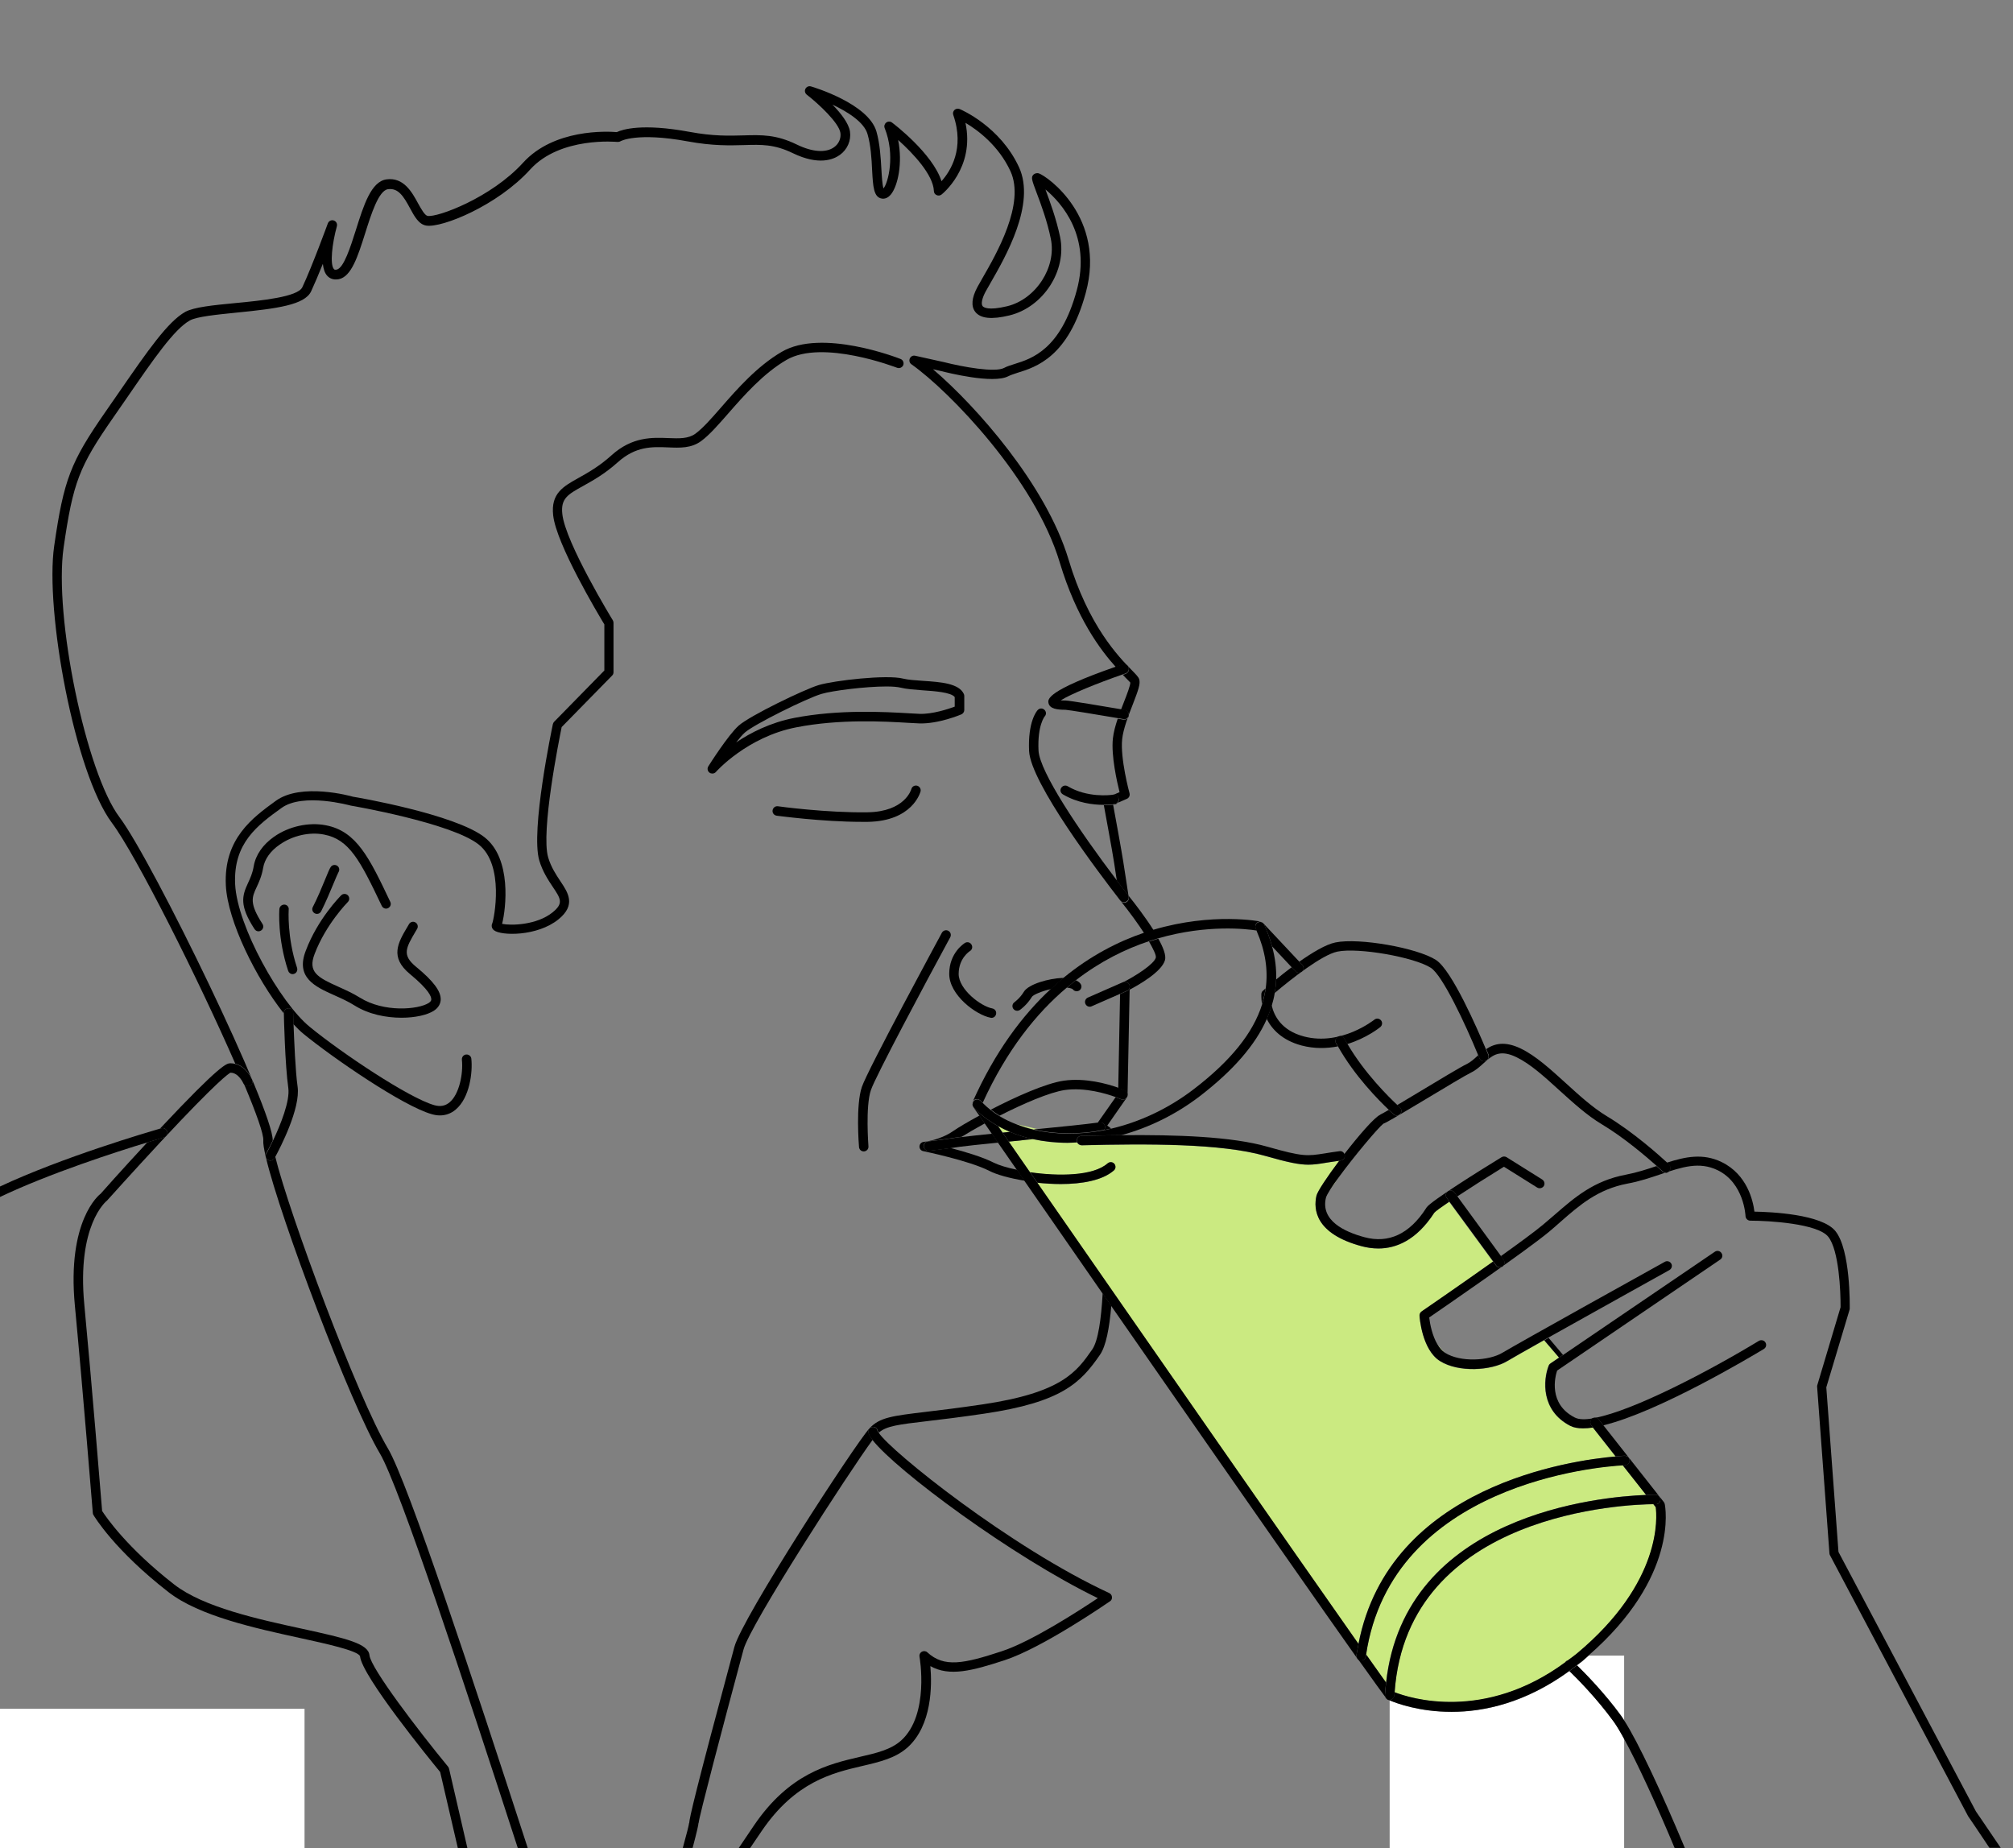 <?xml version="1.0" encoding="utf-8"?>
<!-- Generator: Adobe Illustrator 26.0.2, SVG Export Plug-In . SVG Version: 6.00 Build 0)  -->
<svg version="1.2" baseProfile="tiny" id="Layer_1" xmlns="http://www.w3.org/2000/svg" xmlns:xlink="http://www.w3.org/1999/xlink"
	 x="0px" y="0px" viewBox="0 0 153.75 141.15" overflow="visible" xml:space="preserve">
<rect x="0" y="0" width="153.75" height="141.15" fill="#808080" stroke="none"/>
<g>
	<path fill="none" d="M75.76,86.58c-0.18-0.25-0.36-0.51-0.53-0.77c-0.73,0.39-1.35,0.76-1.76,1.02
		C73.95,86.77,74.77,86.68,75.76,86.58z"/>
	<path fill="none" d="M72.61,87.68c1.11,0.29,2.45,0.69,3.29,1.12c0.38,0.2,1.01,0.39,1.77,0.55c-0.48-0.69-0.96-1.38-1.45-2.09
		c-1.4,0.14-2.55,0.26-2.96,0.32C73.04,87.62,72.82,87.65,72.61,87.68z"/>
	<path fill="none" d="M88.48,71.67c0.37,0.68,0.6,1.29,0.51,1.64c-0.25,0.9-2.01,1.9-2.7,2.26l-0.16,8.06c0,0.05-0.01,0.1-0.03,0.14
		c-0.01,0.01-0.02,0.02-0.03,0.04c0,0.01,0,0.02-0.01,0.02l-1.49,2.13c0.09,0.06,0.2,0.13,0.3,0.22c2.11-0.49,4.29-1.47,6.32-3.03
		c2.8-2.15,4.52-4.28,5.2-6.47c-0.07-0.45-0.05-0.76-0.05-0.77c0.01-0.09,0.05-0.18,0.12-0.24c0.02-0.02,0.09-0.08,0.2-0.18
		c0.2-1.43-0.03-2.89-0.69-4.41C95.22,70.96,92.19,70.6,88.48,71.67z"/>
	<path fill="none" d="M119.09,83.26c-1.14-1.04-2.22-2.02-3.28-2.53c-1.16-0.56-1.72-0.21-2.24,0.23c-0.09,0.08-0.18,0.16-0.27,0.24
		c-0.28,0.25-0.57,0.51-0.92,0.69c-0.51,0.25-2.01,1.16-3.46,2.03c-2.44,1.47-3.03,1.81-3.27,1.89c-0.42,0.34-2.25,2.51-3.41,4.1
		c-0.14,0.22-0.37,0.58-0.63,0.9c-0.19,0.3-0.32,0.54-0.35,0.67c-0.4,1.72,1.38,2.58,2.94,3c1.85,0.5,3.44-0.24,4.7-2.19l0.05-0.08
		c0.32-0.48,4.11-2.85,5.73-3.84c0.12-0.07,0.26-0.07,0.38,0l2.73,1.71c0.17,0.11,0.22,0.33,0.11,0.5c-0.11,0.17-0.33,0.22-0.5,0.11
		l-2.54-1.59c-1.26,0.78-2.56,1.61-3.57,2.27l3.33,4.56c1.36-0.98,2.59-1.88,3.21-2.39c0.3-0.25,0.6-0.51,0.89-0.76
		c1.54-1.34,2.99-2.61,5.44-3.07c0.84-0.16,1.61-0.41,2.35-0.66c-0.79-0.7-2.5-2.17-4.19-3.18
		C121.19,85.18,120.12,84.21,119.09,83.26z"/>
	<path fill="none" d="M99.6,79.15c2.84,0.75,5.35-1.26,5.38-1.28c0.15-0.13,0.38-0.1,0.51,0.05c0.12,0.15,0.1,0.38-0.05,0.51
		c-0.07,0.06-1.06,0.84-2.52,1.3c1.32,2.27,3.22,4.12,3.82,4.67c0.56-0.33,1.22-0.73,1.82-1.09c1.46-0.88,2.98-1.79,3.52-2.06
		c0.26-0.13,0.5-0.35,0.76-0.58c0.03-0.03,0.06-0.05,0.09-0.08c-1.01-2.46-2.74-6.1-3.61-6.67c-1.27-0.82-5.55-1.56-7.14-1.24
		c-1.18,0.24-3.57,2.11-4.79,3.16c-0.05,0.31-0.13,0.62-0.22,0.93C97.31,77.56,97.87,78.69,99.6,79.15z"/>
	<path fill="none" d="M83.84,85.74l1.37-1.95c-0.73-0.26-2.33-0.74-3.88-0.52c-1.18,0.17-3.22,1.06-4.99,1.96
		c0.41,0.25,0.85,0.46,1.33,0.64l1.62,0.36C81.12,86.05,82.9,85.87,83.84,85.74z"/>
	<path fill="none" d="M96.79,87.58c2.73,0.78,3.05,0.73,4.39,0.51c0.31-0.05,0.68-0.11,1.13-0.17c0.17-0.02,0.31,0.07,0.37,0.22
		c1.1-1.42,2.3-2.81,2.74-3l0-0.01c0.08-0.03,0.32-0.16,0.65-0.36c-0.78-0.73-2.61-2.59-3.89-4.86c-0.84,0.17-1.78,0.2-2.77-0.07
		c-1.49-0.39-2.26-1.23-2.66-2.04c-0.88,2-2.57,3.95-5.13,5.91c-1.84,1.41-3.9,2.4-5.98,2.97C89.85,86.66,94.06,86.8,96.79,87.58z"
		/>
	<path fill="none" d="M85.42,83.09l0.14-7.19l-2.19,0.96c-0.05,0.02-0.1,0.03-0.14,0.03c-0.14,0-0.27-0.08-0.33-0.22
		c-0.08-0.18,0-0.4,0.19-0.48l2.69-1.18c0.96-0.48,2.37-1.39,2.51-1.9c0.04-0.17-0.17-0.63-0.52-1.23
		c-1.79,0.59-3.71,1.53-5.59,2.98c0.14,0.07,0.27,0.15,0.35,0.27c0.12,0.16,0.08,0.39-0.08,0.5c-0.16,0.12-0.39,0.08-0.5-0.08
		c-0.03-0.04-0.17-0.11-0.46-0.14c-2.34,1.98-4.6,4.79-6.43,8.8c0.19,0.19,0.39,0.37,0.61,0.54c1.89-0.98,4.2-2.02,5.56-2.21
		C82.92,82.31,84.6,82.8,85.42,83.09z"/>
	<path fill="none" d="M81.37,53.5c0.29,0,3.03,0.46,4.25,0.67c0.08-0.21,0.16-0.42,0.24-0.62c0.21-0.54,0.49-1.27,0.47-1.45
		c-0.02-0.02-0.22-0.22-0.39-0.4c-0.06-0.06-0.12-0.12-0.18-0.19c-1.91,0.66-4,1.51-4.73,1.98C81.11,53.5,81.22,53.5,81.37,53.5z"/>
	<path fill="none" d="M97.16,72.28c0.23,0.86,0.34,1.7,0.31,2.54c0.34-0.28,0.76-0.61,1.19-0.94L97.16,72.28z"/>
	<path fill="none" d="M68.79,52.52c-0.24-0.06-0.63-0.09-1.09-0.09c-1.6,0-4.13,0.33-4.96,0.57c-1.1,0.32-5.14,2.32-5.85,2.95
		c-0.18,0.16-0.42,0.43-0.66,0.75c1.1-0.74,2.61-1.51,4.44-1.87c3.41-0.67,6.91-0.46,8.79-0.35c0.31,0.02,0.56,0.03,0.76,0.04
		c0.98,0.04,2.21-0.37,2.7-0.55v-0.73c-0.28-0.37-1.6-0.46-2.48-0.52C69.81,52.68,69.22,52.63,68.79,52.52z"/>
	<path fill="#FFFFFF" d="M120.45,127.19c0.64,0.63,2.11,2.12,3.38,3.86c0.07,0.09,0.14,0.21,0.22,0.33v-4.93h-2.7
		c-0.16,0.14-0.3,0.27-0.46,0.41C120.73,126.99,120.59,127.08,120.45,127.19z"/>
	<path fill="#FFFFFF" d="M119.87,127.63c-3.35,2.43-6.52,3.12-8.99,3.12c-2.48,0-4.23-0.67-4.74-0.88v11.28h17.91v-8.35
		c-0.3-0.55-0.58-1-0.8-1.32C121.96,129.71,120.44,128.19,119.87,127.63z"/>
	<path d="M86.19,68.4c-0.06-0.37-0.25-1.7-0.4-2.61c-0.14-0.89-0.61-3.46-0.77-4.32l1.05-0.46c0.16-0.07,0.25-0.25,0.2-0.43
		c-0.01-0.03-0.72-2.66-0.56-4.13c0.08-0.77,0.48-1.81,0.81-2.65c0.41-1.06,0.6-1.58,0.49-1.92c-0.06-0.18-0.23-0.35-0.56-0.69
		c-0.99-1.01-3.32-3.38-4.84-8.47c-1.71-5.68-7.05-11.7-10.35-14.52l0.66,0.15c0.4,0.1,3.94,1,5.1,0.38
		c0.16-0.08,0.4-0.16,0.67-0.25c1.46-0.45,3.91-1.21,5.24-6.12c1.56-5.73-2.93-8.9-3.59-9.12c-0.13-0.04-0.3,0-0.4,0.09
		c-0.21,0.21-0.14,0.39,0.23,1.38c0.33,0.87,0.82,2.19,1.09,3.53c0.45,2.16-1.14,4.62-3.34,5.15c-1.46,0.35-1.8,0.08-1.87-0.01
		c-0.13-0.17-0.05-0.59,0.23-1.11c0.09-0.17,0.22-0.4,0.38-0.67c1.12-1.95,3.47-6.01,2.17-8.83c-1.44-3.12-4.41-4.39-4.53-4.44
		C73.16,8.27,73.01,8.3,72.9,8.4c-0.1,0.1-0.14,0.25-0.09,0.38c0.89,2.57-0.22,4.3-0.9,5.06c-0.67-2.11-3.64-4.38-3.78-4.48
		c-0.13-0.1-0.31-0.1-0.44,0c-0.13,0.1-0.18,0.27-0.12,0.42c0.82,2.05,0.27,4.19-0.09,4.61c-0.09-0.26-0.13-0.95-0.16-1.46
		c-0.05-0.87-0.11-1.95-0.38-2.89c-0.62-2.13-4.82-3.39-5-3.44c-0.17-0.05-0.34,0.03-0.42,0.18s-0.04,0.34,0.1,0.45
		c0.94,0.73,2.46,2.16,2.57,2.92c0.06,0.42-0.13,0.84-0.48,1.09c-0.62,0.45-1.66,0.38-2.85-0.2c-1.58-0.77-2.68-0.74-4.06-0.7
		c-1.09,0.03-2.32,0.07-4.14-0.27c-3.64-0.67-5.12-0.18-5.55,0.02c-0.75-0.06-4.8-0.26-7.16,2.34c-2.44,2.68-6.55,4.19-7.29,4.06
		c-0.22-0.04-0.49-0.53-0.73-0.96c-0.46-0.85-1.1-2.01-2.41-1.83c-1.17,0.16-1.74,1.96-2.34,3.87c-0.41,1.29-0.92,2.9-1.46,3.02
		c-0.15,0.03-0.19-0.01-0.21-0.03c-0.33-0.35-0.14-1.98,0.22-3.28c0.05-0.19-0.05-0.38-0.24-0.44c-0.19-0.06-0.38,0.04-0.45,0.22
		c-0.01,0.03-1.23,3.36-1.95,4.88c-0.35,0.74-3.12,1.02-5.14,1.21c-1.68,0.16-3.14,0.31-3.8,0.67c-1.34,0.75-2.89,3-5.04,6.11
		l-1.06,1.53c-2.66,3.83-3.18,5.17-3.91,10.23c-0.72,4.94,1.56,17.36,4.41,21.16c1.87,2.5,6.63,12.01,9.42,18.39
		c0.85,0.22,1.27,1.16,1.29,1.21c0.08,0.18-0.01,0.39-0.19,0.47c-0.16,0.07-0.33,0.01-0.43-0.12c0.93,2.21,1.51,3.84,1.47,4.3
		c-0.02,0.23,0.05,0.65,0.18,1.22c-0.01-0.08,0-0.16,0.04-0.23c0.13-0.23,0.31-0.58,0.5-0.98c0.06-2.3-9.12-21.25-11.7-24.69
		C6.57,59.02,4.1,47.07,4.86,41.81c0.72-4.97,1.18-6.17,3.79-9.92l1.06-1.53c2.01-2.92,3.6-5.23,4.8-5.89
		c0.53-0.29,2.05-0.44,3.52-0.59c3.14-0.31,5.23-0.59,5.73-1.62c0.26-0.56,0.59-1.34,0.9-2.11c0.04,0.38,0.14,0.71,0.34,0.92
		c0.16,0.17,0.44,0.34,0.89,0.25c0.95-0.2,1.44-1.73,2-3.5c0.46-1.46,1.03-3.28,1.75-3.37c0.77-0.1,1.17,0.51,1.68,1.46
		c0.34,0.63,0.67,1.23,1.24,1.32c1.18,0.19,5.43-1.52,7.94-4.29c2.3-2.53,6.62-2.1,6.66-2.1c0.08,0,0.16-0.01,0.23-0.05
		c0.01-0.01,1.24-0.71,5.15,0.01c1.9,0.35,3.22,0.31,4.29,0.28c1.34-0.04,2.31-0.07,3.73,0.62c1.97,0.95,3.09,0.49,3.59,0.13
		c0.57-0.41,0.87-1.1,0.77-1.78c-0.09-0.63-0.7-1.41-1.34-2.06c1.17,0.55,2.42,1.34,2.68,2.25c0.25,0.86,0.31,1.85,0.35,2.73
		c0.07,1.27,0.11,2.12,0.77,2.2c0.17,0.02,0.43-0.02,0.69-0.35c0.51-0.66,0.88-2.36,0.53-4.13c1.15,1.03,2.68,2.66,2.73,3.9
		c0,0.13,0.08,0.26,0.21,0.31c0.12,0.06,0.27,0.04,0.37-0.04c0.03-0.02,2.57-2.02,1.83-5.48c0.93,0.55,2.54,1.74,3.44,3.7
		c1.14,2.48-1.08,6.32-2.14,8.16c-0.16,0.28-0.29,0.51-0.39,0.69c-0.44,0.83-0.49,1.46-0.16,1.89c0.4,0.51,1.25,0.6,2.61,0.27
		c2.59-0.63,4.4-3.43,3.87-5.99c-0.29-1.39-0.79-2.74-1.12-3.63c1.25,1.04,3.51,3.59,2.39,7.71c-1.23,4.53-3.44,5.21-4.75,5.62
		c-0.31,0.1-0.58,0.18-0.8,0.3c-0.69,0.37-3.17-0.08-4.58-0.44l-2.21-0.49c-0.17-0.04-0.34,0.05-0.41,0.21s-0.02,0.34,0.12,0.44
		c2.91,2.05,9.44,8.81,11.33,15.13c1.28,4.26,3.1,6.68,4.29,8c0.17-0.06,0.34-0.12,0.52-0.18c0.19-0.06,0.39,0.04,0.46,0.23
		c0.06,0.19-0.04,0.39-0.23,0.46c-0.07,0.02-0.14,0.05-0.22,0.08c0.06,0.07,0.13,0.13,0.18,0.19c0.17,0.17,0.37,0.37,0.39,0.4
		c0.02,0.18-0.26,0.92-0.47,1.45c-0.08,0.2-0.16,0.41-0.24,0.62c0.11,0.02,0.21,0.04,0.3,0.05c0.2,0.03,0.33,0.22,0.29,0.42
		c-0.03,0.18-0.18,0.3-0.36,0.3c-0.02,0-0.04,0-0.06-0.01c-0.13-0.02-0.28-0.05-0.42-0.07c-0.18,0.53-0.32,1.05-0.37,1.52
		c-0.14,1.31,0.32,3.33,0.51,4.09l-0.52,0.23c0.01,0,0.04-0.01,0.04-0.01c0.19-0.03,0.38,0.1,0.42,0.3c0.03,0.2-0.1,0.38-0.29,0.42
		c-0.03,0.01-0.36,0.06-0.85,0.06c0.12,0.67,0.65,3.5,0.79,4.43c0.06,0.4,0.13,0.88,0.2,1.32c0.29,0.38,0.57,0.75,0.85,1.11
		c0.12,0.16,0.09,0.38-0.06,0.51c-0.07,0.05-0.14,0.08-0.22,0.08c-0.11,0-0.21-0.05-0.28-0.14c0,0,0,0,0,0
		c0.7,0.87,1.33,1.74,1.81,2.48c0.24-0.08,0.48-0.16,0.72-0.23C87.48,70.05,86.69,69.02,86.19,68.4z"/>
	<path d="M83.42,103.07c-1.18,1.69-2.29,3.29-8.36,4.19c-1.83,0.27-3.22,0.44-4.33,0.57c-2.58,0.31-3.54,0.42-4.32,1.26
		c-1.08,1.17-9.73,14.48-10.32,16.7c-3.03,11.25-3.43,13.07-3.45,13.45h-0.01c-0.01,0.15-0.2,0.88-0.48,1.9h0.75
		c0.35-1.32,0.44-1.75,0.45-1.91h0.01c0.04-0.49,1.75-7.01,3.43-13.25c0.52-1.92,8.09-13.61,9.86-16.01
		c-0.19-0.24-0.3-0.43-0.32-0.57c-0.03-0.2,0.1-0.38,0.3-0.42c0.2-0.03,0.38,0.1,0.41,0.29c0.01,0.03,0.06,0.09,0.09,0.14
		c0.59-0.5,1.47-0.61,3.69-0.87c1.12-0.13,2.51-0.3,4.35-0.57c5.94-0.88,7.36-2.35,8.84-4.49c0.46-0.66,0.72-2.01,0.87-3.75
		c-0.22-0.31-0.44-0.63-0.66-0.95C84.11,100.72,83.88,102.41,83.42,103.07z"/>
	<path d="M20.65,88.64c-0.06,0-0.12-0.01-0.18-0.05c-0.08-0.04-0.13-0.11-0.16-0.19c1.09,4.65,6.48,18.88,8.7,22.6
		c1.49,2.49,6.63,18.09,10.54,30.15h0.76c-4.07-12.53-9.14-27.93-10.68-30.52c-2.33-3.91-7.55-17.95-8.61-22.3
		c-0.03,0.06-0.06,0.11-0.07,0.12C20.89,88.58,20.77,88.64,20.65,88.64z"/>
	<path d="M85.78,75.02l0.01,0c0.18-0.08,0.4,0,0.47,0.19c0.08,0.18,0,0.4-0.19,0.48l-0.52,0.23l-0.14,7.19
		c0.29,0.1,0.47,0.18,0.5,0.2c0.14,0.06,0.21,0.2,0.21,0.34l0.16-8.06c0.68-0.36,2.45-1.36,2.7-2.26c0.1-0.36-0.13-0.96-0.51-1.64
		c-0.23,0.07-0.47,0.14-0.71,0.22c0.35,0.61,0.56,1.06,0.52,1.23C88.15,73.63,86.74,74.54,85.78,75.02z"/>
	<path d="M86.06,83.83c0-0.01,0-0.02,0.01-0.02c-0.09,0.15-0.28,0.22-0.45,0.15c-0.01,0-0.16-0.07-0.41-0.16l-1.37,1.95
		c0.05-0.01,0.11-0.01,0.15-0.02c0.2-0.02,0.38,0.11,0.41,0.31c0.01,0.1-0.02,0.2-0.07,0.27c0.18-0.04,0.36-0.08,0.54-0.12
		c-0.11-0.08-0.21-0.16-0.3-0.22L86.06,83.83z"/>
	<path d="M117.95,102.37l1.13,1.32l0.3-0.21l-1.1-1.3C118.17,102.25,118.06,102.31,117.95,102.37z"/>
	<path fill="#CBEA81" d="M77.67,85.87c0.41,0.16,0.84,0.29,1.29,0.4c0.11-0.01,0.22-0.02,0.32-0.03L77.67,85.87z"/>
	<path fill="#CBEA81" d="M110.35,103.32c-0.21-0.21-0.39-0.41-0.55-0.62C109.95,102.96,110.13,103.18,110.35,103.32z"/>
	<path fill="#CBEA81" d="M106.52,129.25c1.16,0.46,6.86,2.29,13.06-2.3c0.01-0.02,0.01-0.04,0.02-0.06
		c0.04-0.04,0.09-0.04,0.14-0.06c0.23-0.17,0.45-0.33,0.68-0.51c6.59-5.47,6.15-10.52,6.05-11.2l-0.18-0.23
		C124.45,114.9,107.5,115.44,106.52,129.25z"/>
	<path fill="#CBEA81" d="M109.17,100.64l0.02-0.01C109.18,100.63,109.17,100.64,109.17,100.64
		C109.17,100.64,109.17,100.64,109.17,100.64z"/>
	<path fill="#CBEA81" d="M109.55,92.63c-1.38,2.13-2.94,2.73-4.27,2.73c-0.46,0-0.88-0.07-1.27-0.17c-3.56-0.96-3.69-2.83-3.46-3.86
		c0.08-0.34,0.84-1.47,1.74-2.67c-0.39,0.05-0.72,0.1-1,0.15c-0.54,0.09-0.93,0.15-1.37,0.15c-0.71,0-1.54-0.17-3.33-0.68
		c-3.3-0.94-8.93-0.93-13.99-0.8c-0.15-0.01-0.28-0.1-0.34-0.22c-0.24,0.01-0.49,0.03-0.73,0.03c-0.92,0-1.8-0.1-2.64-0.28
		c-0.34,0.03-0.68,0.07-1.02,0.1c-0.28,0.03-0.55,0.05-0.83,0.08c0.53,0.76,1.07,1.55,1.63,2.35c2.16,0.32,4.81,0.3,5.92-0.68
		c0.15-0.13,0.38-0.12,0.51,0.03c0.13,0.15,0.12,0.38-0.03,0.51c-0.87,0.76-2.43,1.04-4.07,1.04c-0.59,0-1.19-0.04-1.78-0.1
		c8.41,12.12,19.52,28.11,24.53,35.22c2.35-12.14,16.36-14.04,19.64-14.32l-1.74-2.21c-0.27,0.04-0.53,0.06-0.76,0.06
		c-0.39,0-0.72-0.06-0.97-0.19c-2.26-1.17-2.07-3.51-1.65-4.59c0.03-0.07,0.07-0.13,0.13-0.17l0.66-0.45l-1.13-1.32
		c-1.41,0.79-2.49,1.4-2.81,1.6c-1.21,0.73-3.71,0.88-5.13,0c-1.39-0.87-1.57-3.37-1.57-3.47c-0.01-0.13,0.05-0.25,0.16-0.32
		c0.05-0.03,2.88-1.97,5.46-3.81l-3.35-4.57C110.07,92.21,109.64,92.52,109.55,92.63z"/>
	<path fill="#CBEA81" d="M104.34,126.37c0.65,0.93,1.17,1.65,1.52,2.14c1.42-12.86,16.37-14.2,19.86-14.34l-1.79-2.27
		C122.13,112.01,106.3,113.3,104.34,126.37z"/>
	<path fill="#CBEA81" d="M76.24,86.01c0.11,0.16,0.23,0.33,0.34,0.49c0.18-0.02,0.37-0.04,0.56-0.06
		C76.82,86.31,76.53,86.17,76.24,86.01z"/>
	<path fill="#CBEA81" d="M101.61,90.82c0.25-0.32,0.49-0.68,0.63-0.9C101.99,90.25,101.78,90.56,101.61,90.82z"/>
	<path d="M22.02,77.01c0.24-0.01,0.36,0.15,0.37,0.35c0,0.01,0.01,0.35,0.02,0.86c0.27,0.29,0.53,0.55,0.78,0.75
		c2.21,1.81,7.6,5.52,9.8,6.13c0.21,0.06,0.41,0.09,0.61,0.09c0.45,0,0.86-0.15,1.21-0.45c1.07-0.9,1.3-2.86,1.19-3.88
		c-0.02-0.2-0.2-0.34-0.4-0.32c-0.2,0.02-0.34,0.2-0.32,0.4c0.11,1.09-0.21,2.64-0.94,3.25c-0.32,0.27-0.7,0.35-1.16,0.22
		c-1.94-0.54-7.12-4.01-9.53-5.99c-2.25-1.84-5.53-7.67-5.69-10.88c-0.15-3.15,1.71-4.51,3.54-5.83c1.64-1.19,5.22-0.2,5.3-0.18
		c0.08,0.01,7.64,1.31,9.75,2.96c2.01,1.57,1.18,5.71,1.05,6.03c-0.09,0.18-0.04,0.4,0.13,0.53c0.54,0.43,3.3,0.48,4.92-0.83
		c1.36-1.1,0.75-2.03,0.15-2.92c-0.33-0.5-0.71-1.07-0.93-1.81c-0.58-1.97,0.84-9.02,1.03-9.96l3.86-3.94
		c0.07-0.07,0.1-0.16,0.1-0.25v-3.77c0-0.07-0.02-0.13-0.05-0.19c-0.04-0.06-3.63-5.94-3.86-8.12c-0.13-1.19,0.41-1.49,1.6-2.15
		c0.73-0.41,1.64-0.91,2.63-1.8c1.38-1.24,2.63-1.19,3.85-1.14c0.91,0.04,1.77,0.07,2.52-0.48c0.63-0.46,1.3-1.23,2.08-2.12
		c1.19-1.36,2.67-3.05,4.44-4.08c2.76-1.61,8.39,0.58,8.45,0.6c0.18,0.07,0.39-0.02,0.47-0.2c0.07-0.19-0.02-0.4-0.2-0.47
		c-0.25-0.1-6.02-2.34-9.08-0.55c-1.87,1.09-3.4,2.83-4.62,4.23c-0.75,0.86-1.4,1.6-1.97,2.02c-0.55,0.4-1.25,0.37-2.06,0.34
		c-1.23-0.05-2.77-0.12-4.36,1.32c-0.92,0.83-1.79,1.32-2.49,1.71c-1.2,0.67-2.14,1.19-1.96,2.86c0.24,2.22,3.44,7.56,3.91,8.34
		v3.52l-3.83,3.91c-0.05,0.05-0.08,0.11-0.1,0.18c-0.07,0.33-1.71,8.14-1.04,10.42c0.25,0.84,0.68,1.49,1.02,2
		c0.62,0.92,0.85,1.27,0,1.96c-1.22,0.99-3.21,1.02-3.86,0.88c0.3-1.17,0.75-4.99-1.35-6.62c-2.26-1.76-9.76-3.05-10.04-3.09
		c-0.16-0.05-3.96-1.1-5.9,0.32c-1.78,1.29-3.98,2.9-3.81,6.44c0.13,2.74,2.32,7.13,4.42,9.78C21.68,77.17,21.83,77.02,22.02,77.01z
		"/>
	<path d="M24.75,63.74c1.92,0.37,2.74,1.94,4.41,5.45c0.09,0.18,0.3,0.26,0.48,0.17c0.18-0.09,0.26-0.3,0.17-0.48
		c-1.6-3.37-2.57-5.4-4.93-5.85c-1.3-0.25-2.81,0.08-3.94,0.87c-0.86,0.6-1.41,1.39-1.56,2.25c-0.09,0.55-0.27,0.93-0.44,1.3
		c-0.46,0.99-0.66,1.72,0.5,3.51c0.07,0.11,0.19,0.17,0.3,0.17c0.07,0,0.13-0.02,0.2-0.06c0.17-0.11,0.22-0.33,0.11-0.5
		c-1.02-1.58-0.81-2.04-0.45-2.81c0.17-0.37,0.39-0.83,0.5-1.48c0.11-0.66,0.56-1.29,1.26-1.77C22.34,63.82,23.64,63.52,24.75,63.74
		z"/>
	<path d="M25.55,76.02c0.51,0.23,1.05,0.47,1.54,0.78c1.07,0.67,2.4,0.93,3.58,0.93c1.04,0,1.96-0.21,2.46-0.53
		c0.41-0.26,0.51-0.59,0.53-0.82c0.04-0.65-0.54-1.44-1.88-2.54c-1.1-0.9-0.78-1.44-0.02-2.73l0.1-0.17
		c0.1-0.17,0.04-0.39-0.13-0.49c-0.17-0.1-0.39-0.04-0.49,0.13l-0.1,0.17c-0.75,1.26-1.39,2.36,0.18,3.65
		c1.44,1.19,1.64,1.73,1.62,1.94c0,0.04-0.01,0.14-0.19,0.26c-0.8,0.51-3.42,0.75-5.27-0.41c-0.53-0.33-1.09-0.58-1.62-0.82
		c-1.61-0.72-2.36-1.13-1.83-2.51c0.86-2.27,2.52-3.95,2.54-3.97c0.14-0.14,0.14-0.37,0-0.51c-0.14-0.14-0.37-0.14-0.51,0
		c-0.07,0.07-1.79,1.8-2.7,4.22C22.55,74.67,24.07,75.36,25.55,76.02z"/>
	<path d="M25.26,66.22c-0.09,0.13-0.21,0.41-0.44,0.98c-0.24,0.59-0.58,1.4-0.93,2.08c-0.09,0.18-0.02,0.39,0.16,0.48
		c0.05,0.03,0.11,0.04,0.16,0.04c0.13,0,0.26-0.07,0.32-0.2c0.36-0.71,0.7-1.53,0.95-2.13c0.15-0.36,0.32-0.77,0.37-0.85
		c0.11-0.17,0.07-0.39-0.1-0.5C25.59,66.02,25.37,66.05,25.26,66.22z"/>
	<path d="M21.73,69.09c-0.19-0.01-0.37,0.13-0.39,0.33c-0.01,0.09-0.16,2.23,0.67,4.73c0.05,0.15,0.19,0.25,0.34,0.25
		c0.04,0,0.08-0.01,0.11-0.02c0.19-0.06,0.29-0.27,0.23-0.46c-0.78-2.35-0.64-4.43-0.64-4.45C22.08,69.28,21.93,69.1,21.73,69.09z"
		/>
	<path d="M20.29,88.33c0,0.02,0.01,0.05,0.02,0.07c0.03,0.08,0.08,0.15,0.16,0.19c0.06,0.03,0.12,0.05,0.18,0.05
		c0.13,0,0.25-0.07,0.32-0.19c0.01-0.01,0.03-0.06,0.07-0.12c0.34-0.63,1.93-3.68,1.69-5.34c-0.17-1.19-0.26-3.51-0.31-4.77
		c-0.02-0.51-0.02-0.85-0.02-0.86c0-0.2-0.12-0.36-0.37-0.35c-0.19,0-0.34,0.16-0.35,0.35c0,0.01,0,0.01,0,0.02
		c0,0.16,0.09,3.99,0.34,5.71c0.14,0.99-0.58,2.79-1.17,4.03c-0.19,0.4-0.37,0.75-0.5,0.98C20.29,88.18,20.28,88.26,20.29,88.33z"/>
	<path d="M86.07,68.83c0.16-0.12,0.19-0.35,0.06-0.51c-0.28-0.36-0.56-0.73-0.85-1.11c-2.87-3.78-5.88-8.28-5.96-9.89
		c-0.09-1.93,0.47-2.6,0.47-2.6c0.14-0.15,0.13-0.37-0.02-0.51c-0.15-0.14-0.37-0.13-0.51,0.02c-0.08,0.08-0.76,0.89-0.66,3.13
		c0.12,2.44,5.36,9.35,6.96,11.41c0,0,0,0,0,0c0.07,0.09,0.18,0.14,0.28,0.14C85.93,68.91,86,68.88,86.07,68.83z"/>
	<path d="M85.44,60.99c-0.03-0.2-0.22-0.32-0.42-0.3c0,0-0.03,0-0.04,0.01c-0.2,0.03-1.93,0.24-3.43-0.65
		c-0.17-0.1-0.39-0.05-0.5,0.13s-0.04,0.39,0.13,0.49c1.12,0.66,2.32,0.8,3.1,0.8c0,0,0.01,0,0.01,0c0.49,0,0.82-0.05,0.85-0.06
		C85.34,61.37,85.47,61.19,85.44,60.99z"/>
	<path d="M70.31,60.45c0.05-0.19-0.07-0.39-0.26-0.44c-0.19-0.05-0.39,0.06-0.44,0.25c-0.02,0.07-0.51,1.73-3.34,1.78
		c-3.09,0.05-6.82-0.45-6.85-0.46c-0.2-0.03-0.38,0.11-0.41,0.31s0.11,0.38,0.31,0.41c0.04,0,3.45,0.47,6.51,0.47
		c0.15,0,0.31,0,0.46,0C69.69,62.71,70.28,60.54,70.31,60.45z"/>
	<path d="M85.85,54.94c0.17,0,0.33-0.12,0.36-0.3c0.03-0.2-0.1-0.38-0.29-0.42c-0.08-0.01-0.18-0.03-0.3-0.05
		c-1.22-0.21-3.96-0.67-4.25-0.67c-0.15,0-0.26,0-0.35-0.01c0.73-0.47,2.82-1.32,4.73-1.98c0.07-0.02,0.14-0.05,0.22-0.08
		c0.19-0.06,0.29-0.27,0.23-0.46c-0.06-0.19-0.27-0.29-0.46-0.23c-0.19,0.06-0.35,0.12-0.52,0.18c-5.28,1.84-5.19,2.49-5.14,2.76
		c0.08,0.46,0.67,0.53,1.3,0.53c0.23,0.01,2.43,0.37,4.01,0.64c0.14,0.02,0.29,0.05,0.42,0.07C85.81,54.93,85.83,54.94,85.85,54.94z
		"/>
	<path d="M70.49,52c-0.59-0.04-1.15-0.08-1.51-0.17c-1.24-0.32-5.24,0.14-6.44,0.49c-1.11,0.33-5.28,2.35-6.12,3.1
		c-0.8,0.71-2.26,3.01-2.32,3.11c-0.1,0.16-0.06,0.37,0.09,0.48c0.06,0.05,0.14,0.07,0.22,0.07c0.1,0,0.2-0.04,0.27-0.12
		c0.02-0.03,2.38-2.68,6.14-3.41c3.32-0.65,6.76-0.45,8.61-0.34c0.31,0.02,0.57,0.03,0.78,0.04c1.46,0.05,3.15-0.66,3.22-0.69
		c0.13-0.06,0.22-0.19,0.22-0.33v-1.07c0-0.05-0.01-0.1-0.03-0.15C73.25,52.19,71.85,52.09,70.49,52z M72.92,53.97
		c-0.49,0.18-1.71,0.59-2.7,0.55c-0.2-0.01-0.46-0.02-0.76-0.04c-1.88-0.11-5.38-0.31-8.79,0.35c-1.84,0.36-3.34,1.13-4.44,1.87
		c0.24-0.31,0.47-0.58,0.66-0.75c0.71-0.63,4.75-2.63,5.85-2.95c0.83-0.25,3.36-0.57,4.96-0.57c0.46,0,0.84,0.03,1.09,0.09
		c0.43,0.11,1.02,0.15,1.65,0.2c0.89,0.06,2.21,0.15,2.48,0.52V53.97z"/>
	<path d="M86.26,75.2c-0.08-0.18-0.29-0.26-0.47-0.19l-0.01,0l-2.69,1.18c-0.18,0.08-0.27,0.29-0.19,0.48
		c0.06,0.14,0.19,0.22,0.33,0.22c0.05,0,0.1-0.01,0.14-0.03l2.19-0.96l0.52-0.23C86.26,75.6,86.34,75.38,86.26,75.2z"/>
	<path d="M81.12,74.69c-0.98,0.04-2.56,0.46-2.92,1.06c-0.31,0.51-0.71,0.78-0.71,0.79c-0.17,0.11-0.21,0.34-0.1,0.5
		c0.07,0.1,0.18,0.16,0.3,0.16c0.07,0,0.14-0.02,0.2-0.06c0.02-0.01,0.53-0.36,0.93-1.01c0.1-0.15,0.73-0.43,1.46-0.59
		c0.32-0.3,0.64-0.57,0.96-0.84C81.19,74.69,81.16,74.69,81.12,74.69z"/>
	<path d="M82.45,75.64c0.16-0.12,0.2-0.34,0.08-0.5c-0.08-0.12-0.21-0.2-0.35-0.27c-0.23,0.18-0.46,0.36-0.69,0.56
		c0.29,0.03,0.42,0.09,0.46,0.14C82.06,75.72,82.29,75.75,82.45,75.64z"/>
	<path d="M74.08,72.64c0.17-0.1,0.23-0.32,0.12-0.5c-0.1-0.17-0.33-0.23-0.5-0.12c-0.05,0.03-1.2,0.74-1.2,2.36
		c0,1.62,2.05,3.14,3.16,3.35c0.02,0,0.04,0.01,0.07,0.01c0.17,0,0.32-0.12,0.35-0.3c0.04-0.2-0.09-0.38-0.29-0.42
		c-0.87-0.16-2.57-1.45-2.57-2.64C73.23,73.18,74.05,72.66,74.08,72.64z"/>
	<path d="M72.58,71.58c0.09-0.18,0.03-0.39-0.15-0.49c-0.17-0.09-0.39-0.03-0.49,0.15c-0.23,0.43-5.65,10.43-6.11,11.77
		c-0.48,1.39-0.23,4.47-0.22,4.6c0.02,0.19,0.17,0.33,0.36,0.33c0.01,0,0.02,0,0.03,0c0.2-0.02,0.35-0.19,0.33-0.39
		c0-0.03-0.24-3.06,0.19-4.3C66.87,82.22,70.63,75.17,72.58,71.58z"/>
	<path d="M85.21,83.79c0.25,0.09,0.4,0.16,0.41,0.16c0.17,0.07,0.36,0.01,0.45-0.15c0.01-0.01,0.02-0.02,0.03-0.04
		c0.02-0.05,0.03-0.09,0.03-0.14c0-0.14-0.08-0.27-0.21-0.34c-0.03-0.01-0.21-0.09-0.5-0.2c-0.81-0.29-2.5-0.78-4.18-0.54
		c-1.37,0.2-3.67,1.23-5.56,2.21c0.21,0.16,0.44,0.32,0.67,0.46c1.77-0.9,3.81-1.79,4.99-1.96C82.88,83.04,84.48,83.52,85.21,83.79z
		"/>
	<path d="M75.9,88.8c-0.84-0.43-2.18-0.83-3.29-1.12c-0.94,0.13-1.66,0.21-1.66,0.21c-0.01,0-0.03,0-0.04,0
		c-0.18,0-0.34-0.14-0.36-0.32c-0.02-0.2,0.12-0.38,0.32-0.4c0,0,1.06-0.12,2.28-0.31c0.08-0.01,0.19-0.03,0.31-0.04
		c0.41-0.26,1.03-0.62,1.76-1.02c-0.14-0.2-0.27-0.4-0.41-0.6c-0.9,0.49-1.64,0.93-2,1.18c-1.04,0.72-2.24,0.83-2.25,0.83
		c-0.18,0.02-0.32,0.16-0.33,0.34c-0.01,0.18,0.11,0.34,0.29,0.37c0.03,0.01,3.51,0.72,5.05,1.51c0.56,0.29,1.55,0.56,2.69,0.75
		c-0.19-0.28-0.39-0.56-0.58-0.84C76.92,89.19,76.29,88.99,75.9,88.8z"/>
	<path d="M85.08,89.39c0.15-0.13,0.16-0.36,0.03-0.51c-0.13-0.15-0.36-0.16-0.51-0.03c-1.11,0.98-3.77,0.99-5.92,0.68
		c0.18,0.27,0.37,0.53,0.56,0.8c0.58,0.06,1.18,0.1,1.78,0.1C82.65,90.43,84.21,90.15,85.08,89.39z"/>
	<path d="M84.4,86.03c-0.03-0.2-0.21-0.33-0.41-0.31c-0.04,0.01-0.11,0.01-0.15,0.02c-0.94,0.13-2.72,0.31-4.56,0.49
		c-0.11,0.01-0.22,0.02-0.32,0.03c1.61,0.37,3.45,0.41,5.37,0.03C84.39,86.22,84.42,86.13,84.4,86.03z"/>
	<path d="M78.9,87c-0.62-0.13-1.2-0.32-1.76-0.55c-0.19,0.02-0.37,0.04-0.56,0.06c0.16,0.23,0.31,0.45,0.47,0.68
		c0.27-0.03,0.55-0.05,0.83-0.08C78.21,87.06,78.55,87.03,78.9,87z"/>
	<path d="M73.16,86.87c-1.22,0.19-2.28,0.31-2.28,0.31c-0.2,0.02-0.34,0.2-0.32,0.4c0.02,0.18,0.18,0.32,0.36,0.32
		c0.01,0,0.03,0,0.04,0c0,0,0.72-0.08,1.66-0.21c0.21-0.03,0.43-0.06,0.66-0.1c0.41-0.06,1.57-0.18,2.96-0.32
		c-0.16-0.23-0.31-0.45-0.47-0.68c-0.99,0.1-1.8,0.19-2.29,0.25C73.34,86.84,73.23,86.86,73.16,86.87z"/>
	<path d="M122.11,108.42l0.35,0.44c4.2-1.01,11.28-5.24,12.26-5.83c0.17-0.1,0.23-0.33,0.12-0.5c-0.1-0.17-0.33-0.22-0.5-0.12
		c-3.81,2.31-9.54,5.31-12.51,5.88C121.94,108.29,122.04,108.33,122.11,108.42z"/>
	<path d="M119.08,103.69l-0.66,0.45c-0.06,0.04-0.11,0.1-0.13,0.17c-0.42,1.08-0.61,3.42,1.65,4.59c0.25,0.13,0.58,0.19,0.97,0.19
		c0.23,0,0.49-0.02,0.76-0.06l-0.12-0.15c-0.12-0.16-0.1-0.38,0.06-0.51c0.03-0.03,0.07-0.04,0.11-0.05
		c-0.63,0.11-1.13,0.11-1.45-0.06c-2.02-1.04-1.5-3.1-1.34-3.58l12.46-8.48c0.17-0.11,0.21-0.34,0.09-0.5
		c-0.11-0.17-0.34-0.21-0.5-0.1l-11.6,7.89L119.08,103.69z"/>
	<path d="M150.92,138.35l-10.5-19.82l-0.93-12.57l1.78-5.94c0.01-0.03,0.01-0.06,0.01-0.1c0-0.18,0.07-4.44-1.09-5.89
		c-1.04-1.3-4.95-1.47-6.19-1.49c-0.1-0.82-0.55-2.84-2.51-3.79c-1.43-0.69-2.78-0.4-4.18,0.05c0.09,0.08,0.14,0.13,0.16,0.15
		c0.14,0.14,0.15,0.37,0.01,0.51c-0.14,0.15-0.37,0.15-0.51,0.01c-0.01-0.01-0.17-0.16-0.45-0.41c-0.74,0.25-1.51,0.5-2.35,0.66
		c-2.44,0.46-3.9,1.73-5.44,3.07c-0.29,0.25-0.59,0.51-0.89,0.76c-0.61,0.51-1.84,1.41-3.21,2.39l0.21,0.29
		c0.12,0.16,0.08,0.39-0.08,0.5c-0.06,0.05-0.14,0.07-0.21,0.07c-0.11,0-0.22-0.05-0.29-0.15l-0.22-0.3
		c-2.59,1.84-5.42,3.78-5.46,3.81c-0.1,0.07-0.16,0.19-0.16,0.32c0.01,0.11,0.18,2.61,1.57,3.47c1.42,0.89,3.92,0.73,5.13,0
		c0.32-0.19,1.41-0.81,2.81-1.6c0.11-0.06,0.22-0.12,0.33-0.19c3.67-2.06,9.17-5.11,9.25-5.16c0.17-0.1,0.24-0.32,0.14-0.49
		c-0.1-0.17-0.32-0.24-0.49-0.14c-0.46,0.25-11.25,6.25-12.41,6.95c-1.01,0.61-3.2,0.75-4.38,0c-0.01-0.01-0.02-0.02-0.03-0.02
		c-0.22-0.15-0.4-0.37-0.55-0.62c-0.39-0.65-0.57-1.54-0.63-2.06c0,0,0,0,0,0c0,0,0.01-0.01,0.02-0.01c1.19-0.82,7.4-5.09,9.12-6.52
		c0.31-0.26,0.61-0.52,0.9-0.78c1.46-1.28,2.84-2.48,5.1-2.91c0.93-0.17,1.75-0.45,2.55-0.72c1.63-0.55,2.93-0.98,4.33-0.31
		c2.03,0.98,2.14,3.48,2.14,3.51c0.01,0.19,0.17,0.35,0.36,0.35c0,0,0.01,0,0.02,0c1.4,0,5.14,0.22,5.94,1.23
		c0.82,1.02,0.95,4.18,0.94,5.38l-1.78,5.96c-0.01,0.04-0.02,0.09-0.01,0.13l0.94,12.71c0,0.05,0.02,0.1,0.04,0.14l10.55,19.93
		c0.02,0.03,0.65,0.94,1.63,2.42h0.86C151.67,139.44,150.94,138.38,150.92,138.35z"/>
	<path d="M120.45,127.19c-0.19,0.15-0.39,0.3-0.58,0.44c0.57,0.55,2.09,2.08,3.37,3.85c0.23,0.31,0.5,0.77,0.8,1.32
		c1.04,1.89,2.47,5.01,3.87,8.35h0.78c-1.75-4.19-3.56-8.09-4.65-9.77c-0.07-0.11-0.15-0.23-0.22-0.33
		C122.56,129.31,121.09,127.82,120.45,127.19z"/>
	<path d="M119.58,126.95c0.05-0.04,0.11-0.08,0.16-0.12c-0.05,0.02-0.1,0.02-0.14,0.06C119.59,126.91,119.59,126.93,119.58,126.95z"
		/>
	<path d="M113.48,81.03c-0.04,0.02-0.09,0.03-0.14,0.03c-0.14,0-0.28-0.08-0.33-0.23c-0.03-0.08-0.06-0.16-0.1-0.24
		c-0.03,0.03-0.06,0.05-0.09,0.08c-0.25,0.23-0.5,0.45-0.76,0.58c-0.54,0.26-2.05,1.18-3.52,2.06c-0.6,0.36-1.25,0.75-1.82,1.09
		c0.11,0.11,0.19,0.17,0.19,0.17c0.15,0.13,0.17,0.36,0.04,0.51c-0.07,0.08-0.17,0.12-0.27,0.12c-0.08,0-0.17-0.03-0.24-0.09
		c-0.02-0.02-0.16-0.14-0.37-0.34c-0.33,0.19-0.58,0.33-0.65,0.36l0,0.01c-0.44,0.19-1.64,1.58-2.74,3
		c0.01,0.03,0.03,0.06,0.03,0.09c0.03,0.2-0.11,0.38-0.31,0.4c-0.04,0.01-0.07,0.01-0.11,0.02c-0.9,1.2-1.66,2.33-1.74,2.67
		c-0.24,1.03-0.1,2.91,3.46,3.86c0.38,0.1,0.81,0.17,1.27,0.17c1.33,0,2.89-0.6,4.27-2.73c0.09-0.11,0.52-0.42,1.15-0.85l-0.2-0.28
		c-0.12-0.16-0.08-0.39,0.08-0.5c0.16-0.12,0.39-0.08,0.5,0.08l0.22,0.31c1-0.66,2.3-1.49,3.57-2.27l2.54,1.59
		c0.17,0.1,0.39,0.05,0.5-0.11c0.11-0.17,0.05-0.39-0.11-0.5l-2.73-1.71c-0.12-0.07-0.26-0.07-0.38,0
		c-1.62,0.99-5.41,3.36-5.73,3.84l-0.05,0.08c-1.26,1.95-2.85,2.69-4.7,2.19c-1.56-0.42-3.34-1.28-2.94-3
		c0.03-0.13,0.16-0.37,0.35-0.67c0.17-0.26,0.38-0.57,0.63-0.9c1.16-1.59,2.98-3.76,3.41-4.1c0.23-0.08,0.83-0.43,3.27-1.89
		c1.45-0.87,2.95-1.78,3.46-2.03c0.35-0.17,0.64-0.44,0.92-0.69c0.09-0.08,0.18-0.16,0.27-0.24c0.52-0.44,1.08-0.79,2.24-0.23
		c1.06,0.51,2.14,1.49,3.28,2.53c1.04,0.94,2.11,1.92,3.25,2.6c1.69,1.01,3.4,2.48,4.19,3.18c0.28,0.25,0.44,0.4,0.45,0.41
		c0.14,0.14,0.37,0.13,0.51-0.01c0.14-0.14,0.13-0.37-0.01-0.51c-0.01-0.01-0.07-0.07-0.16-0.15c-0.56-0.52-2.57-2.32-4.6-3.54
		c-1.08-0.65-2.12-1.6-3.13-2.52c-1.18-1.07-2.29-2.09-3.45-2.65c-1.21-0.58-2-0.38-2.63,0.04c0.08,0.2,0.15,0.35,0.18,0.43
		C113.75,80.74,113.66,80.95,113.48,81.03z"/>
	<path d="M96.34,75.91c0,0.01-0.02,0.32,0.05,0.77c0.12-0.39,0.21-0.79,0.27-1.19c-0.11,0.1-0.18,0.16-0.2,0.18
		C96.39,75.73,96.35,75.81,96.34,75.91z"/>
	<path d="M99.45,74.19c-0.15,0.14-0.37,0.13-0.51-0.02l-0.28-0.3c-0.44,0.33-0.85,0.65-1.19,0.94c-0.01,0.35-0.05,0.69-0.11,1.03
		c1.23-1.04,3.61-2.92,4.79-3.16c1.59-0.33,5.87,0.42,7.14,1.24c0.88,0.57,2.6,4.21,3.61,6.67c0.03,0.08,0.07,0.16,0.1,0.24
		c0.06,0.14,0.19,0.23,0.33,0.23c0.04,0,0.09-0.01,0.14-0.03c0.18-0.08,0.27-0.29,0.2-0.47c-0.03-0.08-0.09-0.23-0.18-0.43
		c-0.63-1.5-2.59-6.02-3.81-6.81c-1.44-0.93-5.89-1.71-7.68-1.34c-0.74,0.15-1.78,0.78-2.76,1.47l0.22,0.23
		C99.6,73.83,99.59,74.05,99.45,74.19z"/>
	<path d="M99.41,79.85c0.99,0.26,1.93,0.23,2.77,0.07c-0.05-0.08-0.09-0.16-0.14-0.24c-0.09-0.18-0.03-0.39,0.15-0.49
		c0.18-0.09,0.39-0.03,0.49,0.15c0.07,0.13,0.15,0.27,0.23,0.4c1.46-0.45,2.45-1.24,2.52-1.3c0.15-0.13,0.18-0.35,0.05-0.51
		c-0.13-0.15-0.35-0.18-0.51-0.05c-0.03,0.02-2.54,2.03-5.38,1.28c-1.73-0.46-2.28-1.59-2.46-2.37c-0.1,0.35-0.23,0.69-0.38,1.03
		C97.15,78.61,97.92,79.45,99.41,79.85z"/>
	<path d="M102.91,79.72c-0.08-0.13-0.15-0.26-0.23-0.4c-0.09-0.18-0.31-0.24-0.49-0.15c-0.18,0.09-0.24,0.31-0.15,0.49
		c0.04,0.08,0.09,0.16,0.14,0.24c1.28,2.28,3.12,4.13,3.89,4.86c0.21,0.2,0.35,0.32,0.37,0.34c0.07,0.06,0.15,0.09,0.24,0.09
		c0.1,0,0.2-0.04,0.27-0.12c0.13-0.15,0.11-0.38-0.04-0.51c0,0-0.08-0.07-0.19-0.17C106.13,83.84,104.23,81.99,102.91,79.72z"/>
	<path d="M97.16,72.28l1.5,1.6l0.28,0.3c0.14,0.15,0.37,0.15,0.51,0.02c0.15-0.14,0.15-0.36,0.02-0.51l-0.22-0.23l-2.76-2.94
		c0,0-0.01,0-0.01-0.01c0.03,0.03,0.06,0.06,0.07,0.1C96.81,71.17,97.01,71.73,97.16,72.28z"/>
	<path d="M105.97,129.8L105.97,129.8c-0.01-0.01-0.02-0.02-0.03-0.03C105.96,129.79,105.97,129.79,105.97,129.8z"/>
	<path d="M74.89,84.06c0.05,0.06,0.12,0.11,0.17,0.16c1.83-4.01,4.09-6.83,6.43-8.8c0.23-0.19,0.46-0.38,0.69-0.56
		c1.88-1.45,3.8-2.39,5.59-2.98c0.24-0.08,0.47-0.15,0.71-0.22c3.72-1.07,6.75-0.71,7.5-0.59c-0.03-0.06-0.04-0.12-0.07-0.17
		c-0.08-0.18,0-0.4,0.18-0.48c0.08-0.04,0.16-0.04,0.24-0.02c-0.01,0-0.01-0.01-0.02-0.01c-0.07-0.02-3.68-0.72-8.21,0.62
		c-0.24,0.07-0.48,0.15-0.72,0.23c-1.98,0.67-4.09,1.75-6.15,3.44c-0.32,0.26-0.64,0.54-0.96,0.84c-2.19,2.03-4.27,4.81-5.98,8.63
		c-0.01,0.03-0.01,0.07-0.02,0.1c0.01-0.08,0.04-0.16,0.1-0.22C74.52,83.91,74.75,83.92,74.89,84.06z"/>
	<path d="M105.87,128.51c-0.35-0.49-0.87-1.22-1.52-2.14c-0.01,0.05-0.02,0.09-0.02,0.13c-0.03,0.18-0.18,0.31-0.36,0.31
		c-0.02,0-0.03,0-0.05,0c-0.08-0.01-0.15-0.06-0.21-0.11c1.34,1.88,1.87,2.61,2.09,2.9c-0.02-0.05-0.03-0.1-0.02-0.15
		C105.79,129.13,105.83,128.82,105.87,128.51z"/>
	<path d="M103.76,125.55c-5-7.11-16.12-23.1-24.53-35.22c-0.19-0.27-0.37-0.53-0.56-0.8c-0.56-0.8-1.1-1.59-1.63-2.35
		c-0.16-0.23-0.31-0.45-0.47-0.68c-0.11-0.16-0.23-0.33-0.34-0.49c-0.7-0.39-1.34-0.87-1.88-1.45c-0.06-0.07-0.09-0.16-0.09-0.24
		c0,0.07,0.02,0.14,0.06,0.2c0.16,0.24,0.32,0.47,0.49,0.7c0.14,0.2,0.28,0.4,0.41,0.6c0.18,0.26,0.36,0.52,0.53,0.77
		c0.16,0.23,0.31,0.45,0.47,0.68c0.49,0.71,0.97,1.4,1.45,2.09c0.2,0.28,0.39,0.56,0.58,0.84c2.15,3.1,4.13,5.96,5.96,8.59
		c0.22,0.32,0.44,0.64,0.66,0.95c11.03,15.88,16.27,23.36,18.77,26.89c-0.03-0.07-0.06-0.14-0.04-0.22
		C103.65,126.11,103.71,125.83,103.76,125.55z"/>
	<path d="M121.54,108.87l0.12,0.15l1.74,2.21c0.42-0.04,0.68-0.05,0.7-0.05c0.22,0.01,0.37,0.15,0.37,0.35
		c0.01,0.2-0.15,0.36-0.35,0.37c-0.01,0-0.08,0-0.18,0.01l1.79,2.27c0.45-0.02,0.72-0.02,0.74-0.02c0.2,0,0.36,0.17,0.35,0.37
		c0,0.2-0.16,0.38-0.37,0.35c-0.01,0-0.08,0-0.17,0l0.18,0.23c0.09,0.68,0.54,5.72-6.05,11.2c-0.23,0.19-0.45,0.34-0.68,0.51
		c-0.05,0.04-0.11,0.08-0.16,0.12c-6.2,4.58-11.9,2.76-13.06,2.3c-0.01,0.08-0.02,0.16-0.02,0.25c-0.01,0.19-0.17,0.34-0.36,0.34
		c-0.01,0-0.01,0-0.02,0c-0.05,0-0.09-0.02-0.14-0.04c0.01,0,0.07,0.03,0.16,0.07c0.5,0.22,2.26,0.88,4.74,0.88
		c2.47,0,5.65-0.68,8.99-3.12c0.19-0.14,0.39-0.29,0.58-0.44c0.14-0.11,0.29-0.21,0.43-0.33c0.17-0.14,0.3-0.27,0.46-0.41
		c6.88-5.99,5.87-11.34,5.82-11.57c-0.01-0.05-0.04-0.11-0.07-0.15l-4.63-5.88l-0.35-0.44c-0.07-0.09-0.17-0.13-0.28-0.13
		c-0.04,0-0.08,0-0.12,0.02c-0.04,0.01-0.07,0.03-0.11,0.05C121.45,108.48,121.42,108.71,121.54,108.87z"/>
	<path d="M111.08,91.07c-0.12-0.16-0.34-0.2-0.5-0.08c-0.16,0.12-0.2,0.34-0.08,0.5l0.2,0.28l3.35,4.57l0.22,0.3
		c0.07,0.1,0.18,0.15,0.29,0.15c0.07,0,0.15-0.02,0.21-0.07c0.16-0.12,0.2-0.34,0.08-0.5l-0.21-0.29l-3.33-4.56L111.08,91.07z"/>
	<path d="M106.14,129.83c0.19,0,0.35-0.15,0.36-0.34c0-0.09,0.02-0.16,0.02-0.25c0.98-13.8,17.93-14.35,19.76-14.36
		c0.09,0,0.16,0,0.17,0c0.2,0.03,0.36-0.16,0.37-0.35c0-0.2-0.16-0.36-0.35-0.37c-0.02,0-0.29,0-0.74,0.02
		c-3.5,0.13-18.44,1.47-19.86,14.34c-0.03,0.31-0.07,0.62-0.09,0.94c0,0.05,0.01,0.1,0.02,0.15c0.03,0.07,0.08,0.13,0.14,0.17
		c0.01,0.01,0.02,0.02,0.03,0.03c0,0,0,0,0,0c0.04,0.02,0.09,0.03,0.14,0.04C106.12,129.83,106.13,129.83,106.14,129.83z"/>
	<path d="M103.96,126.82c0.18,0,0.33-0.13,0.36-0.31c0.01-0.05,0.02-0.09,0.02-0.13c1.96-13.07,17.78-14.36,19.6-14.46
		c0.1-0.01,0.17-0.01,0.18-0.01c0.2-0.01,0.36-0.17,0.35-0.37c0-0.2-0.15-0.34-0.37-0.35c-0.02,0-0.28,0.01-0.7,0.05
		c-3.29,0.28-17.3,2.18-19.64,14.32c-0.05,0.28-0.11,0.57-0.16,0.86c-0.01,0.08,0.01,0.15,0.04,0.22c0.02,0.03,0.03,0.05,0.06,0.08
		c0.05,0.06,0.12,0.1,0.21,0.11C103.93,126.82,103.95,126.82,103.96,126.82z"/>
	<path d="M76.24,86.01c0.29,0.16,0.59,0.31,0.9,0.44c0.56,0.23,1.14,0.42,1.76,0.55c0.84,0.18,1.72,0.28,2.64,0.28
		c0.24,0,0.49-0.02,0.73-0.03c-0.02-0.04-0.03-0.08-0.03-0.13c-0.01-0.2,0.15-0.36,0.35-0.37c1.01-0.03,2.03-0.04,3.06-0.05
		c2.08-0.57,4.14-1.56,5.98-2.97c2.55-1.96,4.25-3.91,5.13-5.91c0.15-0.34,0.28-0.69,0.38-1.03c0.09-0.31,0.17-0.62,0.22-0.93
		c0.06-0.34,0.1-0.68,0.11-1.03c0.03-0.83-0.07-1.67-0.31-2.54c-0.15-0.55-0.35-1.11-0.6-1.67c-0.02-0.04-0.04-0.07-0.07-0.1
		c-0.05-0.05-0.1-0.08-0.16-0.09c-0.08-0.02-0.16-0.02-0.24,0.02c-0.18,0.08-0.26,0.3-0.18,0.48c0.03,0.06,0.05,0.12,0.07,0.17
		c0.66,1.52,0.89,2.98,0.69,4.41c-0.06,0.4-0.15,0.79-0.27,1.19c-0.68,2.19-2.4,4.32-5.2,6.47c-2.03,1.56-4.21,2.53-6.32,3.03
		c-0.18,0.04-0.36,0.09-0.54,0.12c-1.92,0.37-3.76,0.34-5.37-0.03c-0.45-0.11-0.88-0.24-1.29-0.4c-0.47-0.18-0.92-0.39-1.33-0.64
		c-0.24-0.14-0.46-0.3-0.67-0.46c-0.22-0.17-0.42-0.35-0.61-0.54c-0.06-0.06-0.12-0.1-0.17-0.16c-0.14-0.15-0.36-0.16-0.51-0.02
		c-0.06,0.06-0.09,0.14-0.1,0.22c0,0.02-0.01,0.03-0.01,0.05c0,0.09,0.03,0.17,0.09,0.24C74.89,85.14,75.53,85.61,76.24,86.01z"/>
	<path d="M19.07,82.94c0.18-0.08,0.27-0.29,0.19-0.47c-0.02-0.05-0.44-0.99-1.29-1.21c-0.11-0.03-0.22-0.05-0.35-0.05
		c-0.01,0-0.03,0-0.04,0c-0.26,0.01-0.71,0.03-5.36,4.99c0.04-0.01,0.08-0.02,0.1-0.03c0.19-0.06,0.39,0.06,0.45,0.25
		c0.05,0.19-0.06,0.39-0.25,0.45c-0.03,0.01-0.5,0.14-1.27,0.38c-1.92,2.07-3.57,3.92-3.56,3.92c-0.11,0.08-2.59,2.03-1.97,8.55
		c0.6,6.32,1.36,15.74,1.37,15.84c0,0.05,0.02,0.11,0.05,0.15c0.06,0.11,1.61,2.69,5.73,5.89c2.35,1.83,6.64,2.76,10.07,3.51
		c1.87,0.41,4.42,0.96,4.56,1.39c0.15,1.52,5.3,7.84,6.12,8.84l1.35,5.81h0.73l-1.4-6.06c-0.01-0.05-0.04-0.11-0.07-0.15
		c-2.27-2.76-5.91-7.52-6.01-8.52c-0.09-0.88-1.73-1.28-5.13-2.02c-3.37-0.73-7.56-1.65-9.78-3.38c-3.64-2.83-5.24-5.2-5.51-5.62
		c-0.08-0.97-0.79-9.76-1.36-15.76c-0.58-6.07,1.66-7.89,1.74-7.95c0.02-0.02,1.99-2.22,4.12-4.51c4.35-4.67,5.19-5.2,5.3-5.25
		c0.01,0,0.01,0,0.02,0c0.61,0,0.97,0.81,0.97,0.82c0.01,0.02,0.03,0.04,0.04,0.06C18.74,82.95,18.92,83,19.07,82.94z"/>
	<path d="M12.77,86.42c-0.06-0.19-0.25-0.3-0.45-0.25c-0.02,0.01-0.05,0.01-0.1,0.03C11.3,86.47,4.8,88.37,0,90.62v0.8
		c3.8-1.81,8.92-3.46,11.26-4.17c0.77-0.23,1.24-0.37,1.27-0.38C12.72,86.81,12.83,86.61,12.77,86.42z"/>
	<path d="M66.62,108.99c-0.2,0.03-0.33,0.22-0.3,0.42c0.02,0.14,0.13,0.33,0.32,0.57c1.8,2.31,10.67,8.91,17.21,12.08
		c-1.36,0.91-5.07,3.32-7.35,4.06c-2.89,0.95-4.39,1.26-5.67,0.08c-0.11-0.11-0.29-0.12-0.42-0.05c-0.14,0.08-0.21,0.23-0.18,0.38
		c0.01,0.04,0.78,4.43-1.4,6.4c-0.78,0.7-1.88,0.96-3.15,1.25c-2.4,0.56-5.39,1.26-8.1,5.25c-0.43,0.63-0.8,1.19-1.16,1.72h0.87
		c0.28-0.41,0.57-0.84,0.89-1.31c2.56-3.76,5.4-4.43,7.67-4.96c1.37-0.32,2.55-0.6,3.47-1.42c1.87-1.69,1.87-4.73,1.74-6.21
		c1.46,0.82,3.19,0.36,5.67-0.45c2.91-0.95,7.84-4.36,8.05-4.5c0.11-0.07,0.17-0.2,0.15-0.33c-0.01-0.13-0.09-0.24-0.21-0.3
		c-7.53-3.48-16.71-10.84-17.61-12.25c-0.03-0.05-0.08-0.11-0.09-0.14C67,109.09,66.82,108.96,66.62,108.99z"/>
	<path d="M82.61,87.47c5.06-0.13,10.69-0.14,13.99,0.8c1.79,0.51,2.62,0.68,3.33,0.68c0.43,0,0.83-0.06,1.37-0.15
		c0.28-0.04,0.61-0.1,1-0.15c0.04-0.01,0.07-0.01,0.11-0.02c0.2-0.03,0.34-0.21,0.31-0.4c0-0.03-0.02-0.06-0.03-0.09
		c-0.06-0.14-0.2-0.24-0.37-0.22c-0.46,0.06-0.82,0.12-1.13,0.17c-1.34,0.21-1.66,0.27-4.39-0.51c-2.73-0.78-6.94-0.92-11.14-0.88
		c-1.03,0.01-2.06,0.03-3.06,0.05c-0.2,0.01-0.36,0.17-0.35,0.37c0,0.05,0.01,0.09,0.03,0.13C82.33,87.37,82.46,87.46,82.61,87.47z"
		/>
	<rect x="0" y="130.51" fill="#FFFFFF" width="23.26" height="10.64"/>
</g>
</svg>
